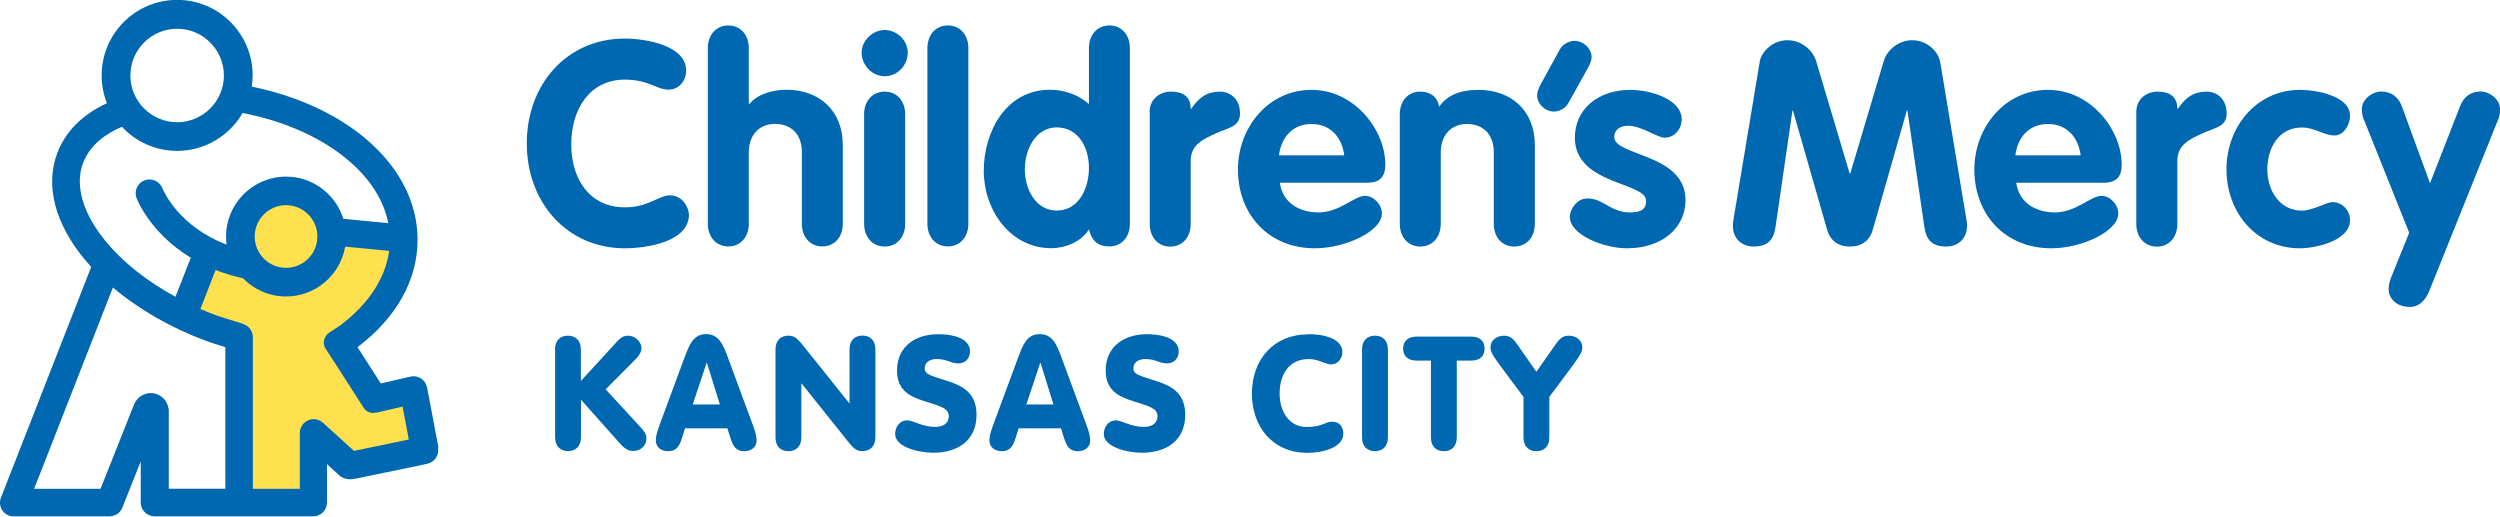 <?xml version="1.0" encoding="UTF-8"?>
<svg id="Layer_1" data-name="Layer 1" xmlns="http://www.w3.org/2000/svg" viewBox="0 0 241.75 49.95">
  <defs>
    <style>
      .cls-1 {
        fill: #0067b1;
      }

      .cls-1, .cls-2 {
        stroke-width: 0px;
      }

      .cls-2 {
        fill: #ffe14f;
      }
    </style>
  </defs>
  <path class="cls-2" d="m33.47,31.45l-1.26.79c-.17.11-.43.44-.51.6-.2.35.25,1.15.48,1.51l1.2,1.9c.18.28.49.72.7.98l1.01,1.25.2.31c.21.33.56.5.92.5.07,0,.13,0,.2-.02.08,0,.17-.01.25-.03l2.48-.58.62,4.27-5.45,1.13-3.08-2.8c-.56-.51-1.2-.5-1.71.06-.26.28-.18.58-.16.93v5.49l-5.57.02.09-11.21s-.09-2.98-.09-2.98v-.88c0-.6.05-.42-.09-.88-.06-.03-.54-.17-.6-.19-.11-.03-.73-.28-.88-.33-.64-.19-1.35-.48-1.81-.65-.52-.19-1.45-.48-1.63-.74l1.58-4.19c.86.34,2.55.7,3.5.91,1.08,1.11,2.03,1.65,3.71,1.65,2.94,0,5.09-2,5.57-4.81l4.98.53c-.36,2.69-1.91,5.36-4.65,7.44Zm-9.58-8.47c.11-2.96,3.62-5.2,6.43-2.43.18.18.35.38.46.61,1.15,2.24-.29,5.91-4.19,5.16-1.21-.23-2.74-2.09-2.7-3.35Z"/>
  <path class="cls-1" d="m42.4,43.29l-1.1-5.82s-.01-.04-.02-.06c0,0,0,0,0,0,0,0,0,0,0,0,0-.03-.02-.06-.03-.09,0-.03-.02-.05-.03-.08,0,0,0-.01,0-.02-.24-.6-.89-.95-1.54-.8l-2.86.66-2.25-3.51c3.76-2.83,5.81-6.49,5.81-10.39,0-1.82-.45-3.6-1.34-5.3-.84-1.6-2.06-3.08-3.61-4.41-2.84-2.42-6.74-4.21-11.08-5.09.05-.35.08-.72.08-1.09,0-4.02-3.27-7.3-7.3-7.3s-7.3,3.27-7.3,7.3c0,.95.18,1.85.51,2.69-2.38,1.1-4.03,2.75-4.81,4.85-1.17,3.13-.22,6.78,2.67,10.27.2.24.41.48.62.71L.09,48.13s-.03.09-.05.14h0s0,0,0,0c-.17.65.17,1.33.8,1.58.03.01.06.02.09.03,0,0,0,0,0,0,.03,0,.06.02.08.02.02,0,.03,0,.05.01,0,0,.02,0,.02,0,.08.01.15.02.23.02h9.27c.07,0,.14,0,.2-.02,0,0,0,0,0,0,.09-.01.17-.03.25-.06.02,0,.03-.01.05-.02.02,0,.03-.01.05-.02.03-.01.05-.02.08-.04,0,0,.01,0,.02,0,.27-.14.48-.38.6-.68l1.78-4.47v2.45s0,.03,0,.04v1.48s0,.03,0,.04h0s0,.01,0,.01c.02.58.41,1.06.94,1.22.13.04.27.07.41.07h15.33c.74,0,1.33-.6,1.33-1.33,0,0,0-3.72,0-3.72l.86.79s.01,0,.02.01c.35.34.74.86,1.98.59.05-.01.1-.02.14-.03l6.61-1.37s.09-.02.14-.04c.68-.17,1.12-.84.99-1.54Zm-9.39-11.9l-1.18.78c-.16.11-.29.25-.37.42-.2.34-.2.77.02,1.12l.78,1.21s.05.08.08.11l2.64,4.11h0s.19.3.19.3c.2.32.55.49.9.49.06,0,.13,0,.19-.02.08,0,.17-.01.25-.03l2.42-.56.6,3.18-5.3,1.1-3-2.72c-.55-.5-1.39-.46-1.89.09-.25.27-.36.62-.35.96v5.34h-4.54v-13.8s0,0,0-.01v-.85c0-.59-.38-1.09-.91-1.27-.06-.03-.12-.05-.18-.07-.11-.03-.24-.07-.38-.12-.62-.19-1.66-.51-2.11-.67-.51-.19-1-.39-1.49-.6l1.47-3.77c.84.33,1.72.59,2.65.8,1.05,1.08,2.53,1.76,4.16,1.76,2.87,0,5.25-2.09,5.72-4.82l4.25.41c-.35,2.62-1.96,5.09-4.62,7.12Zm-16.71,8.17c-.07-.62-.47-1.19-1.09-1.43-.84-.33-1.79.05-2.18.84-.03.05-.05.1-.07.15l-3.24,8.15H3.3s7.62-19.47,7.62-19.47c2.48,2.1,5.58,3.89,9.03,5.17.43.16,1.18.39,1.84.6,0,0,0,0,0,.01v13.68h-5.47v-7.72h-.01Zm8.33-16.69c0-1.67,1.36-3.03,3.03-3.03s3.03,1.36,3.03,3.03-1.36,3.03-3.03,3.03-3.03-1.36-3.03-3.03ZM17.13,2.78c2.49,0,4.52,2.03,4.52,4.52s-2.03,4.52-4.52,4.52-4.52-2.03-4.52-4.52,2.03-4.52,4.52-4.52Zm-9.09,12.98c.68-1.82,2.3-2.89,3.75-3.5,1.33,1.43,3.23,2.33,5.34,2.33,2.7,0,5.07-1.48,6.33-3.66,4.04.77,7.66,2.39,10.23,4.58,2.12,1.8,3.43,3.88,3.86,6.07l-4.35-.42c-.73-2.36-2.94-4.08-5.54-4.08-3.2,0-5.8,2.6-5.8,5.8,0,.27.02.53.05.78-4.56-1.76-6.04-5.05-6.22-5.48-.28-.68-1.06-1.01-1.74-.73-.68.28-1.01,1.06-.73,1.74.18.45.92,2.04,2.61,3.7.79.78,1.66,1.45,2.62,2.03l-1.48,3.78c-2.72-1.48-5.04-3.3-6.71-5.32-2.25-2.72-3.05-5.43-2.23-7.63Z"/>
  <g>
    <path class="cls-1" d="m60.43,3.73c2.01,0,5.92.66,5.92,3.09,0,.99-.69,1.85-1.71,1.85-1.13,0-1.9-.97-4.22-.97-3.42,0-5.18,2.89-5.18,6.26s1.79,6.09,5.18,6.09c2.31,0,3.25-1.16,4.38-1.16,1.24,0,1.82,1.24,1.82,1.87,0,2.65-4.16,3.25-6.2,3.25-5.59,0-9.48-4.44-9.48-10.14s3.86-10.14,9.48-10.14"/>
    <path class="cls-1" d="m68.45,4.66c0-1.32.83-2.2,1.98-2.2s1.98.88,1.98,2.2v5.4h.05c.83-1.02,2.37-1.38,3.61-1.38,3.11,0,5.43,1.98,5.43,5.34v7.61c0,1.32-.83,2.2-1.98,2.2s-1.98-.88-1.98-2.2v-6.92c0-1.85-1.16-2.73-2.59-2.73-1.63,0-2.54,1.18-2.54,2.73v6.92c0,1.32-.83,2.2-1.98,2.2s-1.98-.88-1.98-2.2V4.66Z"/>
    <path class="cls-1" d="m83.56,11.06c0-1.32.83-2.2,1.99-2.2s1.98.88,1.98,2.2v10.58c0,1.32-.83,2.2-1.98,2.2s-1.99-.88-1.99-2.2v-10.58Zm4.22-5.98c0,1.24-.99,2.29-2.23,2.29s-2.23-1.08-2.23-2.29c0-1.13,1.05-2.18,2.23-2.18s2.23,1.02,2.23,2.18"/>
    <path class="cls-1" d="m89.68,4.66c0-1.32.83-2.2,1.98-2.2s1.98.88,1.98,2.2v16.97c0,1.32-.83,2.2-1.98,2.2s-1.98-.88-1.98-2.2V4.66Z"/>
    <path class="cls-1" d="m102.18,12.32c-2.06,0-3.08,2.18-3.08,4.05s1.02,3.99,3.08,3.99c2.18,0,3.12-2.2,3.12-4.13s-.99-3.91-3.12-3.91m7.08,9.31c0,1.32-.83,2.2-1.98,2.2s-1.74-.61-1.98-1.65c-.74,1.21-2.29,1.82-3.64,1.82-3.99,0-6.53-3.72-6.53-7.47s2.12-7.85,6.39-7.85c1.38,0,2.73.47,3.78,1.38v-5.4c0-1.32.83-2.2,1.98-2.2s1.98.88,1.98,2.2v16.97Z"/>
    <path class="cls-1" d="m111.17,10.84c0-1.32,1.05-1.98,2.04-1.98,1.05,0,1.93.38,1.93,1.65h.06c.74-1.1,1.54-1.65,2.78-1.65.96,0,1.93.69,1.93,2.12,0,1.3-1.18,1.38-2.37,1.93-1.18.55-2.4,1.07-2.4,2.65v6.09c0,1.32-.83,2.2-1.98,2.2s-1.98-.88-1.98-2.2v-10.8Z"/>
    <path class="cls-1" d="m129.99,15.02c-.22-1.73-1.32-3.03-3.17-3.03s-2.95,1.35-3.14,3.03h6.31Zm-6.23,2.65c.27,1.96,1.9,2.87,3.75,2.87,2.04,0,3.44-1.6,4.49-1.6.85,0,1.63.85,1.63,1.71,0,1.71-3.53,3.36-6.48,3.36-4.46,0-7.44-3.25-7.44-7.63,0-4.03,2.92-7.69,7.11-7.69s7.14,3.91,7.14,7.22c0,1.18-.52,1.76-1.74,1.76h-8.46Z"/>
    <path class="cls-1" d="m135.36,11.06c0-1.32.82-2.2,1.98-2.2,1.02,0,1.68.55,1.82,1.46.77-1.08,1.96-1.63,3.83-1.63,3.11,0,5.43,1.98,5.43,5.34v7.61c0,1.32-.83,2.2-1.99,2.2s-1.98-.88-1.98-2.2v-6.92c0-1.85-1.16-2.73-2.59-2.73-1.63,0-2.54,1.19-2.54,2.73v6.92c0,1.32-.83,2.2-1.98,2.2s-1.98-.88-1.98-2.2v-10.58Z"/>
    <path class="cls-1" d="m161,13.32c-.74,0-2.26-1.16-3.55-1.16-.72,0-1.35.33-1.35,1.1,0,1.85,6.89,1.57,6.89,6.09,0,2.65-2.23,4.66-5.65,4.66-2.23,0-5.54-1.27-5.54-3.06,0-.61.61-1.76,1.71-1.76,1.54,0,2.23,1.35,4.1,1.35,1.21,0,1.57-.39,1.57-1.13,0-1.82-6.89-1.54-6.89-6.09,0-2.76,2.23-4.63,5.37-4.63,1.95,0,4.96.91,4.96,2.86,0,.91-.69,1.76-1.63,1.76"/>
    <path class="cls-1" d="m170.15,6.01c.17-.99,1.24-2.12,2.7-2.12,1.38,0,2.45.99,2.76,1.98l3.25,10.91h.06l3.25-10.91c.3-.99,1.38-1.98,2.75-1.98,1.46,0,2.54,1.13,2.7,2.12l2.56,15.38c.03.16.03.33.03.47,0,1.21-.88,1.98-1.98,1.98-1.41,0-1.96-.63-2.15-1.93l-1.63-11.22h-.06l-3.3,11.55c-.19.66-.72,1.6-2.2,1.6s-2.01-.94-2.2-1.6l-3.31-11.55h-.05l-1.63,11.22c-.19,1.3-.74,1.93-2.15,1.93-1.1,0-1.98-.77-1.98-1.98,0-.14,0-.3.03-.47l2.56-15.38Z"/>
    <path class="cls-1" d="m201.2,15.02c-.22-1.73-1.32-3.03-3.17-3.03s-2.95,1.35-3.14,3.03h6.31Zm-6.23,2.65c.28,1.96,1.9,2.87,3.75,2.87,2.04,0,3.44-1.6,4.49-1.6.85,0,1.63.85,1.63,1.71,0,1.71-3.53,3.36-6.48,3.36-4.46,0-7.44-3.25-7.44-7.63,0-4.03,2.92-7.69,7.11-7.69s7.14,3.91,7.14,7.22c0,1.18-.52,1.76-1.74,1.76h-8.46Z"/>
    <path class="cls-1" d="m206.58,10.84c0-1.32,1.05-1.98,2.04-1.98,1.05,0,1.93.38,1.93,1.65h.06c.74-1.1,1.54-1.65,2.78-1.65.97,0,1.93.69,1.93,2.12,0,1.3-1.19,1.38-2.37,1.93-1.19.55-2.4,1.07-2.4,2.65v6.09c0,1.32-.83,2.2-1.98,2.2s-1.99-.88-1.99-2.2v-10.8Z"/>
    <path class="cls-1" d="m225.73,13.1c-.99,0-1.87-.77-3.14-.77-2.26,0-3.34,2.01-3.34,4.05s1.19,3.99,3.34,3.99c.99,0,2.48-.83,2.95-.83.94,0,1.71.8,1.71,1.74,0,2.04-3.42,2.73-4.84,2.73-4.27,0-7.11-3.5-7.11-7.63s2.92-7.69,7.11-7.69c1.57,0,4.84.58,4.84,2.51,0,.83-.58,1.9-1.51,1.9"/>
    <path class="cls-1" d="m228.58,11.58c-.11-.3-.19-.61-.19-1.02,0-.99,1.05-1.71,1.87-1.71.96,0,1.65.52,1.99,1.4l2.73,7.47,2.92-7.47c.33-.88,1.02-1.4,1.98-1.4.83,0,1.87.71,1.87,1.71,0,.41-.05.72-.19,1.02l-6.64,16.53c-.33.83-.94,1.57-1.87,1.57-1.35,0-2.07-.85-2.07-1.71,0-.38.11-.8.25-1.16l1.74-4.3-4.38-10.94Z"/>
    <path class="cls-1" d="m152.24,3.95c-.38,0-1.08.25-1.38.79l-1.94,3.53c-.14.31-.28.62-.28.95.01.85.78,1.57,1.64,1.57.38,0,1.08-.25,1.36-.79l1.97-3.53c.14-.31.3-.61.3-.95-.01-.85-.81-1.57-1.67-1.57"/>
  </g>
  <g>
    <path class="cls-1" d="m53.67,33.79c0-.88.52-1.33,1.25-1.33s1.25.45,1.25,1.33v3.05l3.44-3.75c.49-.55.8-.63,1.17-.63.55,0,1.25.54,1.25,1.2,0,.37-.23.72-.49,1l-2.97,2.99,3.25,3.53c.39.42.69.74.69,1.2,0,.8-.62,1.23-1.31,1.23s-1.14-.6-1.54-1.05l-3.48-3.91v3.64c0,.88-.52,1.33-1.25,1.33s-1.25-.45-1.25-1.33v-8.51Z"/>
    <path class="cls-1" d="m66.2,34.58c.45-1.22.83-2.27,2.08-2.27s1.66,1.05,2.11,2.27l2.4,6.49c.32.88.37,1.17.37,1.54,0,.62-.49,1.02-1.2,1.02-.82,0-1.08-.52-1.31-1.22l-.31-.99h-4.1l-.31.99c-.23.69-.49,1.22-1.31,1.22-.71,0-1.2-.4-1.2-1.02,0-.37.05-.66.37-1.54l2.4-6.49Zm2.16.51h-.03l-1.34,4.02h2.62l-1.25-4.02Z"/>
    <path class="cls-1" d="m74.99,33.79c0-.88.52-1.33,1.25-1.33.66,0,.89.29,1.73,1.34l4.15,5.19h.03v-5.21c0-.88.52-1.33,1.25-1.33s1.25.45,1.25,1.33v8.51c0,.88-.52,1.33-1.25,1.33-.66,0-.91-.29-1.73-1.34l-4.15-5.19h-.03v5.21c0,.88-.52,1.33-1.25,1.33s-1.25-.45-1.25-1.33v-8.51Z"/>
    <path class="cls-1" d="m87.72,40.65c.62,0,1.42.63,2.7.63.97,0,1.33-.49,1.33-1.03,0-.83-.96-1-2.37-1.46-1.29-.42-2.64-.97-2.64-2.96,0-2.39,1.87-3.51,3.95-3.51s3.11.69,3.11,1.65c0,.68-.45,1.17-1.11,1.17-.8,0-1.06-.42-2.13-.42-.68,0-1.14.35-1.14.89,0,.63.62.71,2.34,1.28,1.36.45,2.67,1.14,2.67,3.22,0,2.53-1.87,3.67-4.19,3.67-1.46,0-3.68-.57-3.68-1.8,0-.68.42-1.33,1.17-1.33Z"/>
    <path class="cls-1" d="m98.46,34.58c.45-1.22.83-2.27,2.08-2.27s1.66,1.05,2.11,2.27l2.4,6.49c.32.88.37,1.17.37,1.54,0,.62-.49,1.02-1.2,1.02-.82,0-1.08-.52-1.31-1.22l-.31-.99h-4.1l-.31.99c-.23.69-.49,1.22-1.31,1.22-.71,0-1.2-.4-1.2-1.02,0-.37.05-.66.37-1.54l2.4-6.49Zm2.16.51h-.03l-1.34,4.02h2.62l-1.25-4.02Z"/>
    <path class="cls-1" d="m107.9,40.65c.62,0,1.42.63,2.7.63.97,0,1.33-.49,1.33-1.03,0-.83-.96-1-2.37-1.46-1.29-.42-2.64-.97-2.64-2.96,0-2.39,1.87-3.51,3.95-3.51s3.11.69,3.11,1.65c0,.68-.45,1.17-1.11,1.17-.8,0-1.06-.42-2.13-.42-.68,0-1.14.35-1.14.89,0,.63.62.71,2.34,1.28,1.36.45,2.67,1.14,2.67,3.22,0,2.53-1.87,3.67-4.19,3.67-1.46,0-3.68-.57-3.68-1.8,0-.68.42-1.33,1.17-1.33Z"/>
    <path class="cls-1" d="m126.5,32.31c1.51,0,3.31.43,3.31,1.74,0,.6-.43,1.19-1.08,1.19-.59,0-1.2-.52-2.17-.52-2.02,0-2.82,1.63-2.82,3.33s.89,3.24,2.6,3.24c1.56,0,1.8-.51,2.45-.51.99,0,1.11.83,1.11,1.16,0,1.37-2.08,1.85-3.45,1.85-3.45,0-5.39-2.59-5.39-5.73,0-3.33,2.14-5.73,5.44-5.73Z"/>
    <path class="cls-1" d="m134.21,42.3c0,.88-.52,1.33-1.25,1.33s-1.25-.45-1.25-1.33v-8.51c0-.88.52-1.33,1.25-1.33s1.25.45,1.25,1.33v8.51Z"/>
    <path class="cls-1" d="m138.37,34.87h-1.4c-.83,0-1.29-.46-1.29-1.16s.46-1.16,1.29-1.16h5.3c.83,0,1.29.43,1.29,1.16s-.46,1.16-1.29,1.16h-1.4v7.43c0,.88-.52,1.33-1.25,1.33s-1.25-.45-1.25-1.33v-7.43Z"/>
    <path class="cls-1" d="m147.32,38.38l-2.16-2.9c-.79-1.09-1.03-1.4-1.03-1.91,0-.66.59-1.11,1.33-1.11.68,0,1,.48,1.26.85l1.85,2.64,1.85-2.64c.26-.37.59-.85,1.26-.85.74,0,1.33.45,1.33,1.11,0,.51-.25.82-1.03,1.91l-2.16,2.9v3.92c0,.88-.52,1.33-1.25,1.33s-1.25-.45-1.25-1.33v-3.92Z"/>
  </g>
</svg>